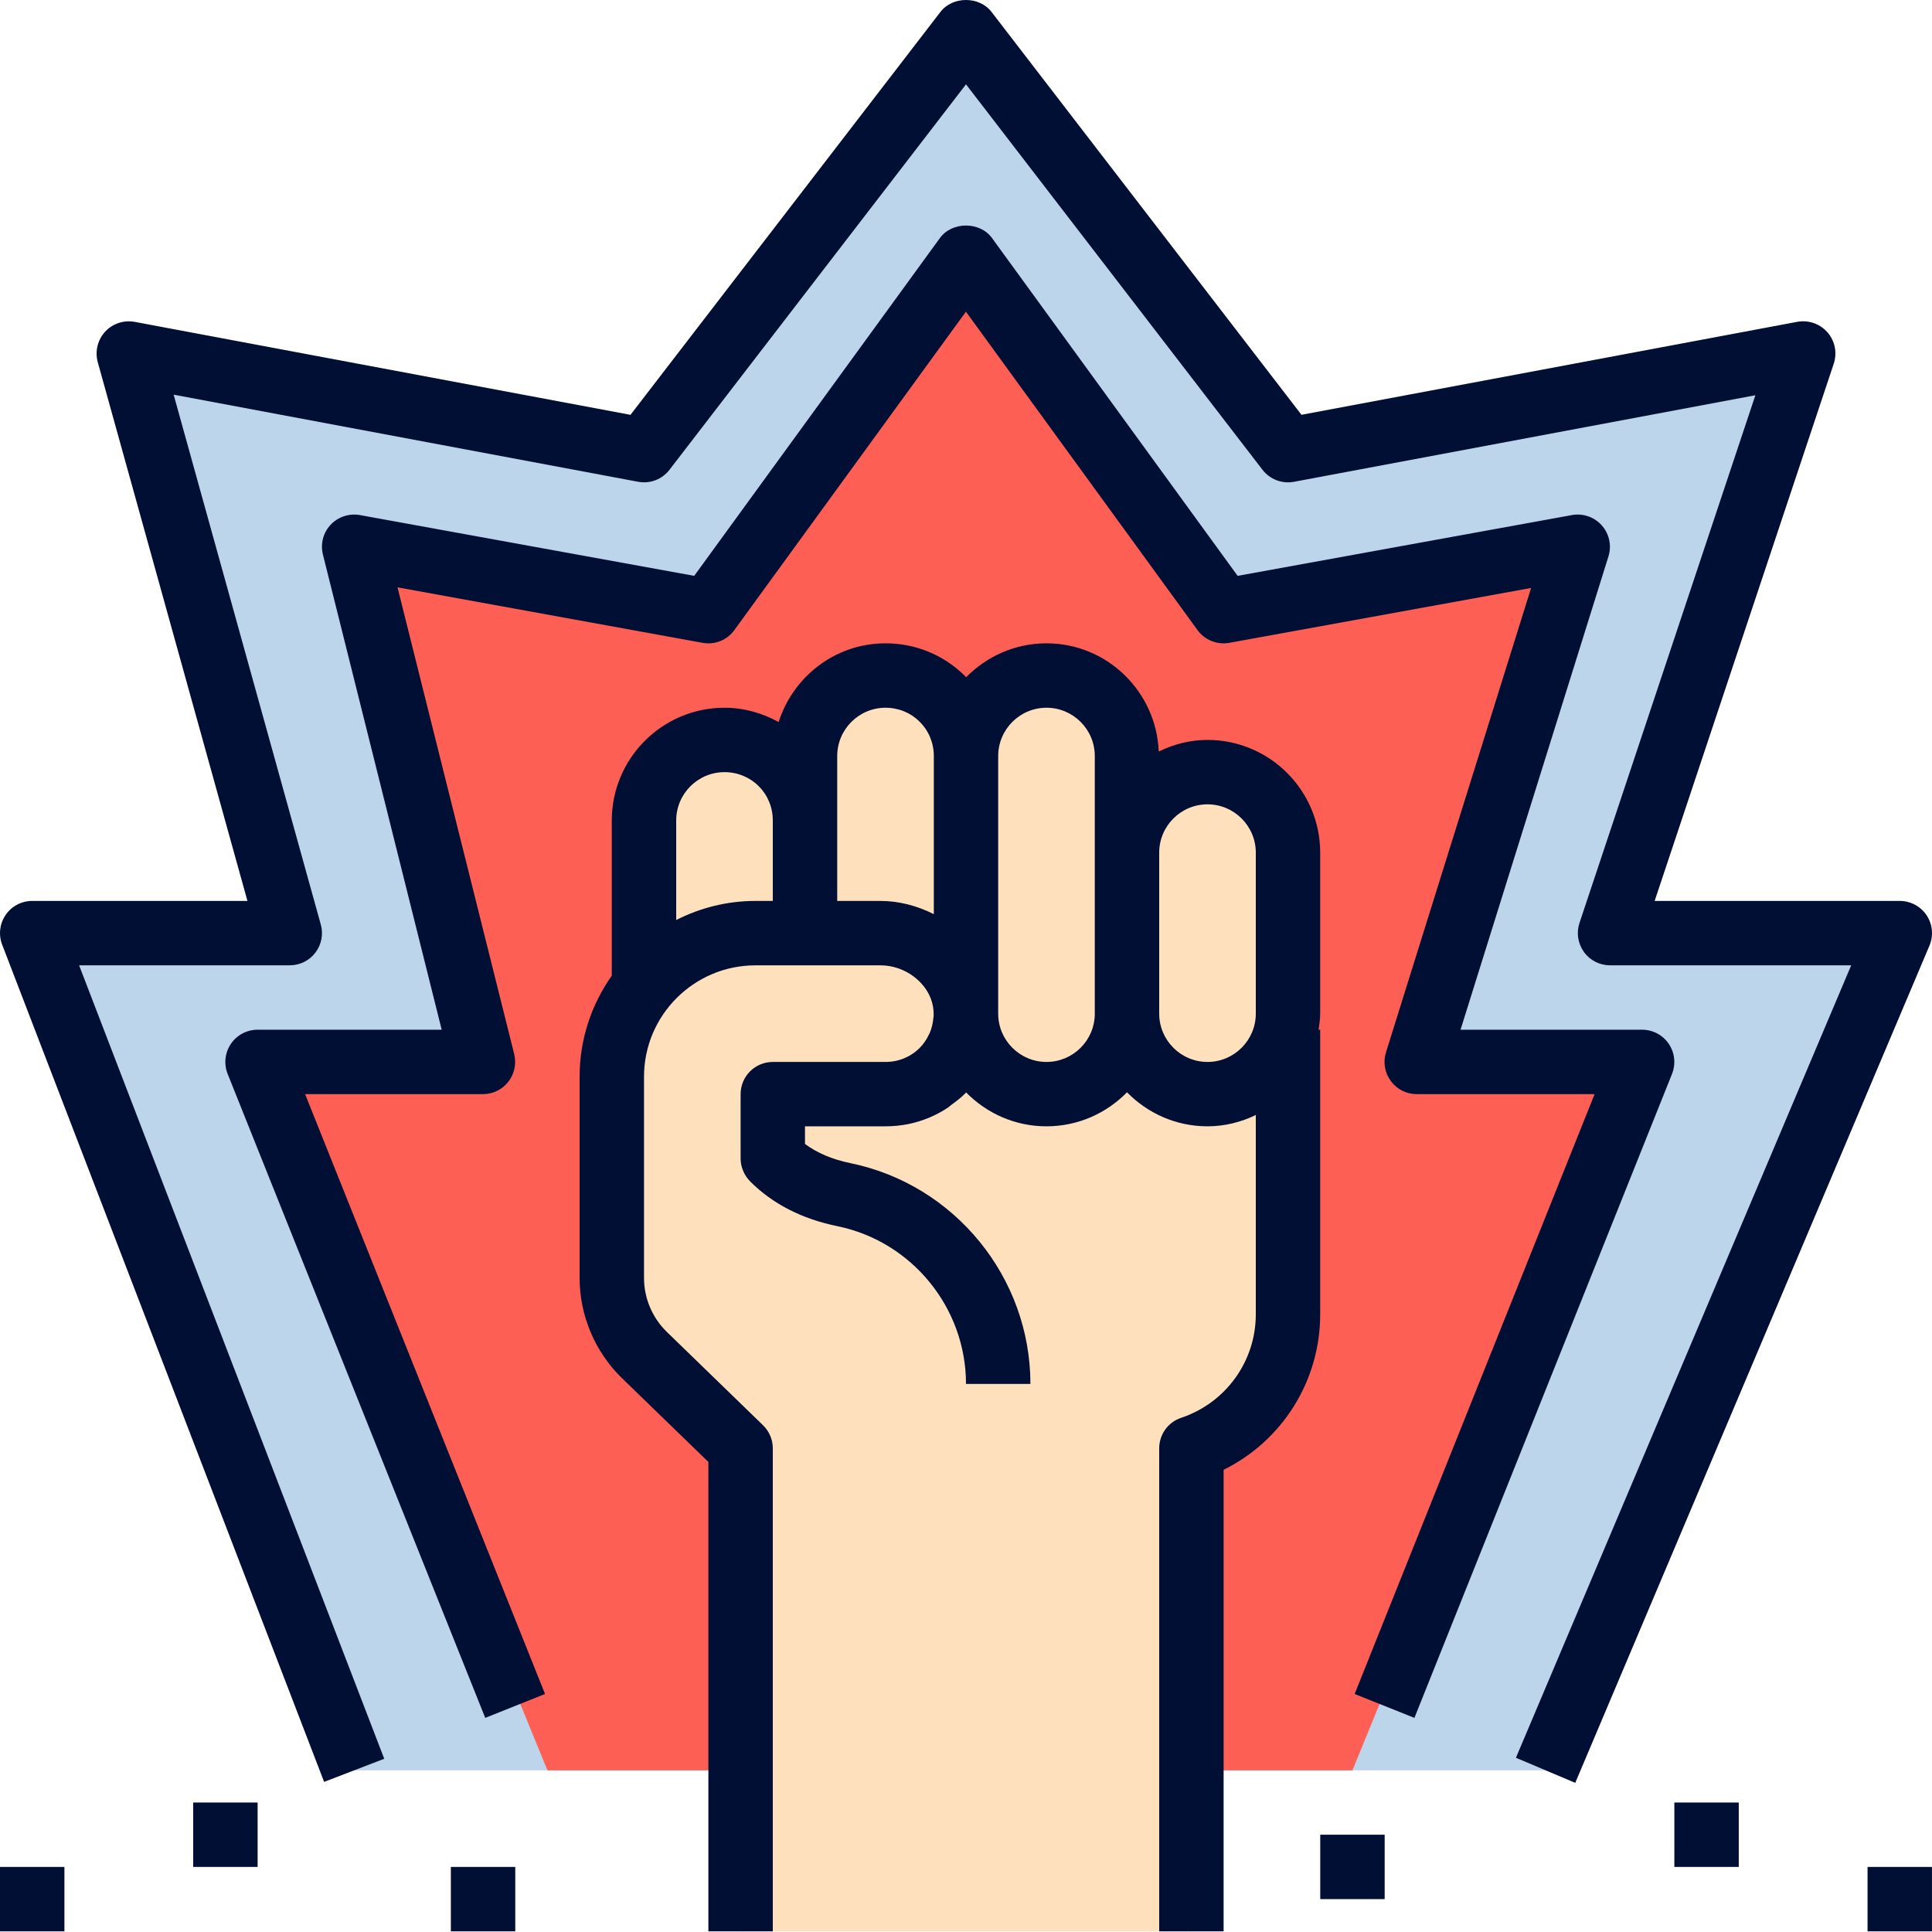 <svg width="50" height="50" viewBox="0 0 50 50" fill="none" xmlns="http://www.w3.org/2000/svg">
<g clip-path="url(#clip0_625_6325)">
<path d="M41.665 24.149L46.665 9.149L33.332 11.649L24.998 0.816L16.665 11.649L3.332 9.149L7.499 24.149H0.832L9.165 45.816H39.998L49.165 24.149H41.665Z" fill="#BDD5EA"/>
<path d="M36.668 27.483L40.834 14.149L31.668 15.816L25.001 6.649L18.335 15.816L9.168 14.149L12.501 27.483H6.668L14.168 45.816H35.001L42.501 27.483H36.668Z" fill="#FE5F55"/>
<path d="M31.249 19.982C30.098 19.982 29.165 20.915 29.165 22.066V19.566C29.165 18.415 28.233 17.482 27.082 17.482C25.931 17.482 24.999 18.415 24.999 19.566C24.999 18.991 24.765 18.466 24.39 18.091C24.016 17.716 23.49 17.482 22.915 17.482C21.765 17.482 20.832 18.416 20.832 19.566V21.232C20.832 20.657 20.599 20.133 20.224 19.757C19.849 19.383 19.324 19.149 18.749 19.149C17.599 19.149 16.665 20.082 16.665 21.232V25.532L16.682 25.527C16.159 26.168 15.832 26.974 15.832 27.866V33.066C15.832 33.823 16.139 34.547 16.682 35.074L19.165 37.482V49.982H30.832V37.482C32.324 36.983 33.332 35.591 33.332 34.016V22.066C33.332 20.915 32.4 19.982 31.249 19.982Z" fill="#FFE0BD"/>
<path d="M34.166 26.649H34.124C34.144 26.512 34.166 26.375 34.166 26.233V22.066C34.166 20.458 32.858 19.149 31.25 19.149C30.796 19.149 30.372 19.263 29.988 19.449C29.925 17.896 28.651 16.649 27.083 16.649C26.268 16.649 25.533 16.988 25.002 17.529C24.994 17.521 24.989 17.51 24.981 17.502C24.431 16.952 23.698 16.649 22.917 16.649C21.617 16.649 20.526 17.51 20.151 18.686C19.725 18.453 19.251 18.316 18.75 18.316C17.142 18.316 15.833 19.625 15.833 21.233V25.25C15.31 25.991 15 26.893 15 27.866V33.074C15 34.046 15.4 34.99 16.097 35.667L18.333 37.835V49.983H20V37.483C20 37.257 19.908 37.042 19.747 36.885L17.258 34.47C16.882 34.106 16.667 33.598 16.667 33.074V27.866C16.667 26.276 17.96 24.983 19.55 24.983H22.784C23.177 24.983 23.559 25.149 23.831 25.437C24.056 25.675 24.171 25.971 24.163 26.272C24.162 26.296 24.158 26.32 24.156 26.345C24.143 26.481 24.113 26.614 24.059 26.739C24.055 26.748 24.049 26.756 24.045 26.765C23.984 26.895 23.905 27.016 23.802 27.119C23.568 27.354 23.253 27.483 22.917 27.483H20C19.54 27.483 19.167 27.856 19.167 28.316V29.983C19.167 30.204 19.262 30.423 19.419 30.58C19.996 31.157 20.755 31.546 21.674 31.734C23.601 32.13 25 33.846 25 35.816H26.667C26.667 33.058 24.707 30.655 22.008 30.102C21.543 30.006 21.15 29.841 20.833 29.605V29.149H22.917C23.111 29.149 23.304 29.13 23.492 29.094C23.866 29.02 24.22 28.873 24.537 28.662C24.563 28.644 24.585 28.62 24.611 28.601C24.74 28.509 24.867 28.411 24.981 28.297C24.989 28.289 24.994 28.279 25.002 28.271C25.533 28.812 26.268 29.149 27.083 29.149C27.9 29.149 28.637 28.81 29.167 28.268C29.697 28.81 30.433 29.149 31.25 29.149C31.699 29.149 32.12 29.039 32.5 28.857V34.016C32.5 35.23 31.724 36.306 30.568 36.693C30.228 36.806 30 37.124 30 37.483V49.983H31.667V38.038C33.184 37.288 34.166 35.74 34.166 34.016V26.649ZM17.5 23.81V21.233C17.5 20.544 18.061 19.983 18.75 19.983C19.087 19.983 19.401 20.112 19.636 20.347C19.871 20.582 20 20.896 20 21.233V23.316H19.55C18.813 23.316 18.117 23.496 17.5 23.81ZM22.784 23.316H21.667V19.566C21.667 18.877 22.228 18.316 22.917 18.316C23.253 18.316 23.568 18.445 23.802 18.68C24.038 18.915 24.167 19.23 24.167 19.566V23.658C23.739 23.443 23.268 23.316 22.784 23.316ZM27.083 27.483C26.394 27.483 25.833 26.922 25.833 26.233V19.566C25.833 18.877 26.394 18.316 27.083 18.316C27.773 18.316 28.333 18.877 28.333 19.566V26.233C28.333 26.922 27.773 27.483 27.083 27.483ZM31.25 27.483C30.561 27.483 30 26.922 30 26.233V22.066C30 21.377 30.561 20.816 31.25 20.816C31.939 20.816 32.5 21.377 32.5 22.066V26.233C32.5 26.922 31.939 27.483 31.25 27.483Z" fill="#000F33"/>
<path d="M8.388 46.115L9.944 45.517L2.047 24.982H7.5C7.76 24.982 8.006 24.861 8.163 24.653C8.321 24.446 8.372 24.177 8.302 23.926L4.494 10.214L16.513 12.468C16.825 12.527 17.136 12.405 17.327 12.157L25 2.183L32.673 12.158C32.865 12.406 33.181 12.527 33.487 12.469L45.429 10.229L40.877 23.886C40.792 24.14 40.836 24.419 40.992 24.637C41.147 24.854 41.399 24.982 41.666 24.982H47.909L39.232 45.491L40.767 46.14L49.934 24.473C50.043 24.216 50.016 23.921 49.861 23.688C49.706 23.456 49.445 23.316 49.166 23.316H42.822L47.457 9.413C47.55 9.132 47.489 8.824 47.295 8.601C47.101 8.378 46.802 8.276 46.513 8.329L33.682 10.735L25.66 0.308C25.345 -0.103 24.654 -0.103 24.339 0.308L16.317 10.736L3.487 8.33C3.204 8.278 2.913 8.374 2.719 8.586C2.525 8.798 2.454 9.095 2.53 9.373L6.404 23.316H0.833C0.558 23.316 0.302 23.451 0.147 23.677C-0.009 23.903 -0.043 24.192 0.056 24.448L8.388 46.115Z" fill="#000F33"/>
<path d="M5.975 27.015C5.821 27.245 5.789 27.535 5.891 27.792L12.558 44.459L14.105 43.84L7.896 28.316H12.499C12.755 28.316 12.998 28.198 13.155 27.995C13.313 27.793 13.369 27.529 13.307 27.28L10.287 15.2L18.183 16.636C18.498 16.695 18.818 16.566 19.005 16.306L24.998 8.066L30.991 16.306C31.179 16.564 31.497 16.693 31.814 16.636L39.625 15.216L35.869 27.235C35.79 27.488 35.836 27.763 35.994 27.977C36.151 28.191 36.4 28.316 36.665 28.316H41.268L35.058 43.84L36.605 44.459L43.272 27.792C43.374 27.535 43.343 27.245 43.188 27.015C43.033 26.786 42.775 26.649 42.498 26.649H37.799L41.627 14.398C41.714 14.12 41.648 13.816 41.455 13.598C41.262 13.38 40.968 13.278 40.682 13.33L32.03 14.903L25.673 6.16C25.36 5.729 24.639 5.729 24.325 6.16L17.966 14.903L9.315 13.33C9.039 13.28 8.751 13.374 8.557 13.58C8.364 13.786 8.288 14.077 8.357 14.351L11.431 26.649H6.665C6.389 26.649 6.13 26.787 5.975 27.015Z" fill="#000F33"/>
<path d="M0 48.316H1.667V49.983H0V48.316Z" fill="#000F33"/>
<path d="M11.668 48.316H13.335V49.983H11.668V48.316Z" fill="#000F33"/>
<path d="M48.332 48.316H49.999V49.983H48.332V48.316Z" fill="#000F33"/>
<path d="M43.332 46.649H44.999V48.316H43.332V46.649Z" fill="#000F33"/>
<path d="M5 46.649H6.667V48.316H5V46.649Z" fill="#000F33"/>
<path d="M34.168 47.482H35.835V49.149H34.168V47.482Z" fill="#000F33"/>
</g>
<defs>
<clipPath id="clip0_625_6325">
<rect width="50" height="50" fill="white"/>
</clipPath>
</defs>
</svg>

